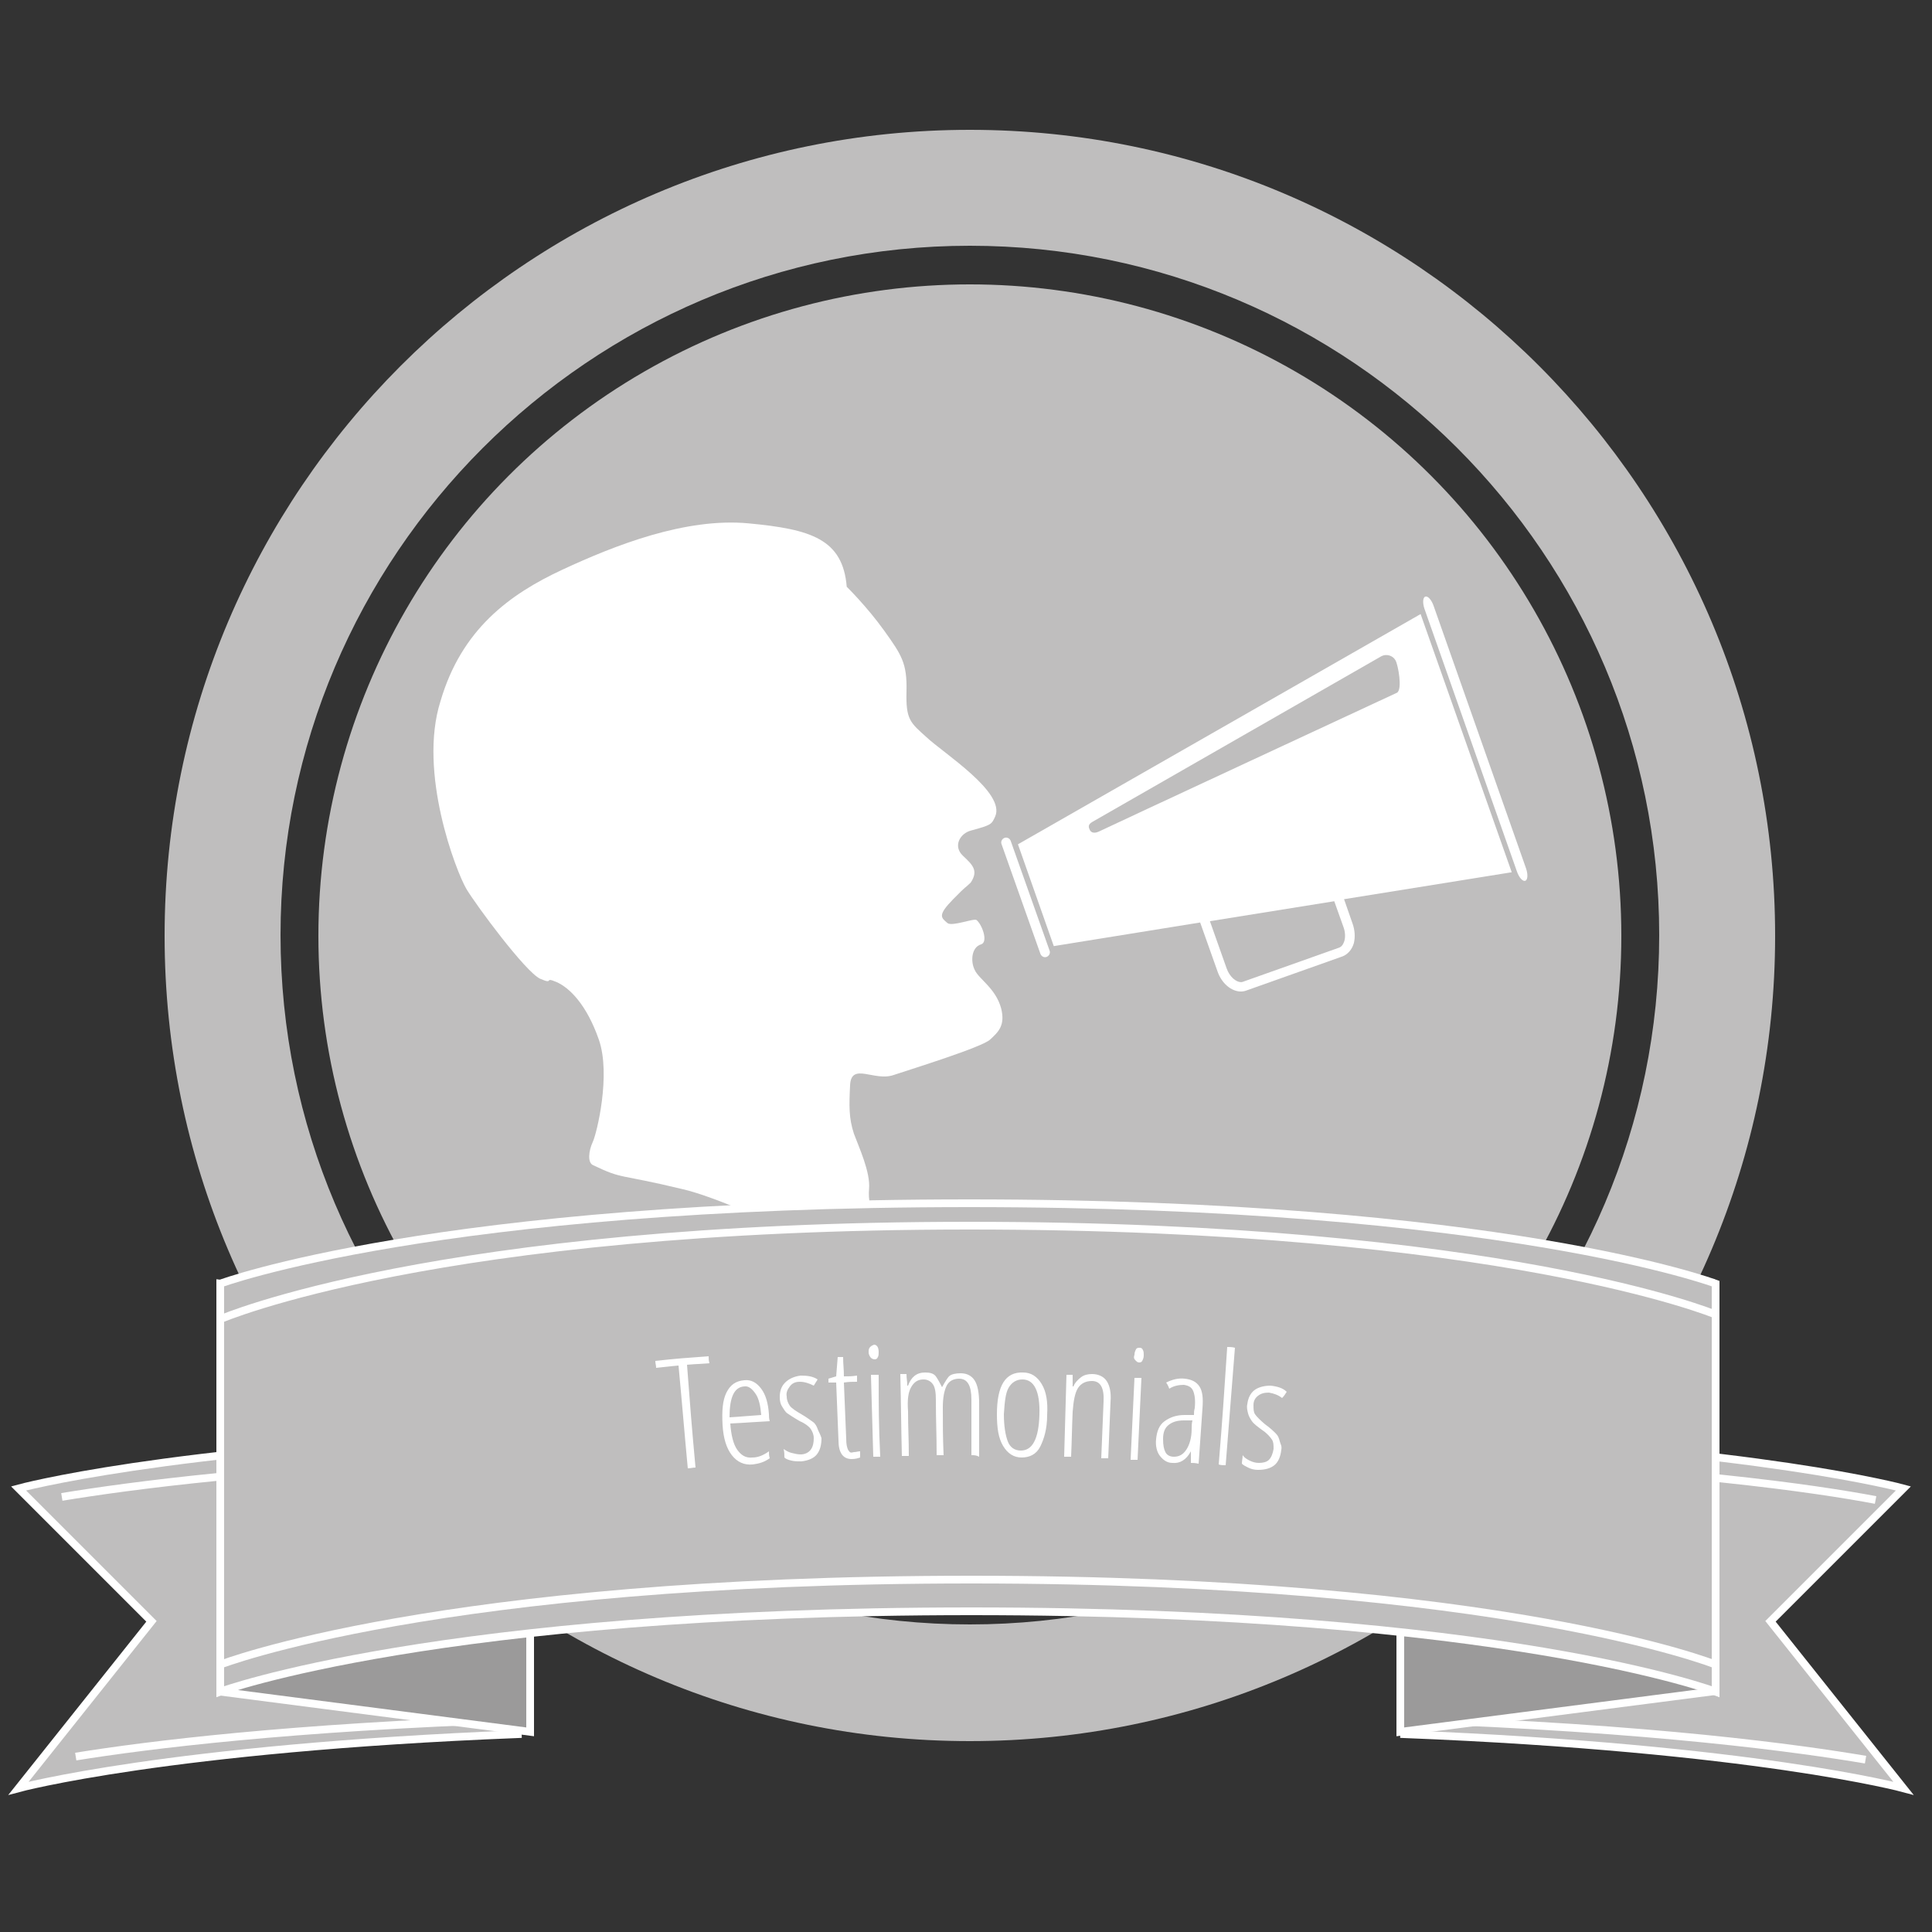 <svg xmlns="http://www.w3.org/2000/svg" width="250" height="250" viewBox="0 0 250 250">
<rect x="0" y="0" width="250" height="250" fill="#333333" stroke="none"/>
<path class="outer_ring" fill="#BFBEBE" d="M125.5 31.8c49.2 0 89.2 40 89.2 89.2s-40 89.2-89.2 89.2-89.2-40-89.2-89.2c0-49.1 40-89.2 89.2-89.2m0-15C68 16.8 21.3 63.5 21.3 121.1S68 225.3 125.5 225.3s104.2-46.7 104.2-104.2S183.1 16.8 125.5 16.8z"/>

<circle class="bg_circle" fill="#BFBEBE" cx="125.5" cy="121.1" r="84.3"/>

<path fill="#FFF" d="M135.813 123.008c.133.316-.05.676-.366.81-.317.132-.678-.05-.81-.37l-5.036-14.212c-.132-.317.052-.678.368-.81.318-.134.677.05.81.367l5.035 14.215zM197.474 112.387c.265.77.212 1.49-.104 1.58-.317.132-.81-.414-1.075-1.184l-11.968-33.996c-.264-.77-.212-1.492.104-1.58.317-.133.81.412 1.075 1.182l11.97 33.997zM173.922 116.355l21.696-3.487-11.792-33.408-52.103 29.792 4.637 13.173 18.94-3.056 2.25 6.337c.53 1.54 1.786 2.587 3.005 2.596.226 0 .497-.04.724-.13l12.447-4.417c.68-.265 1.226-.893 1.46-1.703.186-.767.147-1.67-.162-2.53l-1.103-3.168zm.047 5.373c-.093.27-.23.72-.685.897l-12.45 4.417c-.09.046-.18.044-.27.044-.587-.005-1.44-.644-1.837-1.775l-2.164-6.11 16.09-2.583 1.195 3.35c.22.588.26 1.265.12 1.76z"/>

<path class="accent" fill="#BFBEBE" d="M180.574 85.438c-.355-.634-1.212-.867-1.847-.51l-37.367 21.42c-.633.357-.5.72-.323 1.08.178.318.583.458 1.218.146.408-.222 38.513-17.935 38.513-17.935.725-.402.163-3.566-.194-4.202z"/>
<path fill="#FFF" d="M121.07 168.673s-24.167-12.8-32.704-14.788c-8.565-2.065-7.667-1.22-11.64-3.123-.707-.326-.576-1.802-.014-3.016.516-1.11 2.36-8.673.78-13.214-1.58-4.542-3.816-6.744-5.507-7.467-1.693-.724-.188.404-2.083-.41-1.92-.894-8.26-9.482-9.545-11.614-1.34-2.278-6.283-15.074-3.364-24.287 2.716-9.307 8.94-13.855 15.753-17.024 6.813-3.17 15.982-6.785 24.16-6.004 8 .76 12.152 2.008 12.66 8.202 0 0 2.62 2.565 4.856 5.69 2.238 3.127 2.968 4.202 2.877 7.846-.092 3.644.468 4.025 2.593 5.932 2.18 2.055 10.262 7.15 8.883 10.26-.468 1.01-.44 1.085-3.112 1.812-1.46.368-2.36 2.04-1.076 3.25 1.283 1.208 2.052 1.933 1.027 3.484-1 .975-.278.117-2.305 2.188-2.027 2.072-1.52 2.35-.72 3.046.58.504 3.466-.655 3.778-.38.714.576 1.556 2.87.567 3.15-1.21.358-1.382 2.185-.8 3.313.51 1.157 2.714 2.362 3.413 4.96.565 2.227-.382 3.078-1.45 4.058-1.067.98-10.037 3.765-12.507 4.584-2.467.822-5.37-1.646-5.584 1.203-.142 2.82-.17 4.344.488 6.37.625 1.702 2.168 4.996 1.96 7.17-.112 1.3.107 2.816 1.23 4.505 1.094 1.612 3.667 4.277 4.587 5.873.7 1.674 2.8 4.43 2.8 4.43z"/>

<g stroke="#FFF" stroke-miterlimit="10">
<path class="accent" fill="#BFBEBE" d="M67 224.4l-1.7-38.8c-44.3 1.9-62.9 7-62.9 7l17.2 17.2-17.2 21.6s19.2-5.2 64.6-7zM181.7 224.4l1.7-38.8c44.3 1.9 62.9 7 62.9 7l-17.2 17.2 17.2 21.6s-19.2-5.2-64.6-7z"/>
<path fill="none" d="M9.8 227.3c9.3-1.5 27.7-3.8 57.2-4.8l-1.7-33.8c-30.5 1.1-48.8 3.6-57.3 5M241.4 227.7c-8.3-1.4-27.3-4.1-59.7-5.2l1.7-33.8c33.2 1.2 52 4 59.3 5.4"/>
<path fill="#9B9A9A" d="M28.5 166.1v52.8l40.1 5.2v-52.8zM181.2 224.1v-52.8l40.2-5.2v52.8z"/>
<path class="accent" fill="#BFBEBE" d="M222 218.9s-27.4-10.4-96.3-10.4c-69 0-97.2 10.4-97.2 10.4v-52.8s27.9-10.4 96.9-10.4 96.6 10.4 96.6 10.4v52.8z"/>
<path fill="none" d="M28.5 170.7s27.9-12.1 96.9-12.1 96.6 11.5 96.6 11.5M222 215.4s-27.4-11-96.3-11c-69 0-97.2 11-97.2 11"/>
</g>
<g>
<g fill="#FFF">
<path d="M90 189.9c-.4 0-.6.1-1 .1-.5-5.3-.7-8-1.2-13.3-1.2.1-1.8.2-2.9.3 0-.4-.1-.5-.1-.9 2.7-.3 4.1-.4 6.9-.6 0 .4 0 .5.1.9-1.2.1-1.8.1-2.9.2.4 5.3.6 7.9 1.1 13.3zM97.4 189.5c-1.1.1-2-.3-2.7-1.2-.7-.9-1.1-2.2-1.2-3.9-.1-1.8 0-3.2.5-4.2s1.2-1.5 2.3-1.6c.9-.1 1.6.3 2.2 1.1s.9 1.9 1 3.3c0 .3 0 .5.1.9-2 .1-3 .2-5.1.3.1 1.5.4 2.7.9 3.4.5.7 1.1 1.1 2 1 .7 0 1.4-.3 2.1-.8 0 .4 0 .5.1.9-.7.5-1.4.7-2.2.8zm-1.1-10.1c-1.3.1-1.9 1.4-1.9 4 1.7-.1 2.5-.2 4.1-.3-.1-1.2-.3-2.1-.7-2.7-.4-.6-.9-1.1-1.5-1zM106.3 186.1c0 .9-.2 1.6-.6 2.1-.4.5-1.1.8-2 .9-.5 0-.9 0-1.3-.1s-.7-.2-.9-.4c0-.4 0-.7-.1-1.1.3.2.6.4 1 .5s.8.2 1.2.2c.5 0 1-.2 1.3-.6.3-.4.4-.9.4-1.5 0-.5-.2-.9-.4-1.2-.2-.3-.7-.7-1.4-1-.7-.4-1.3-.8-1.6-1-.3-.2-.5-.6-.7-.9-.2-.3-.3-.7-.3-1.2 0-.8.2-1.4.7-1.9s1.2-.8 2-.9c.9 0 1.6.1 2.2.5-.2.3-.3.5-.5.8-.6-.3-1.2-.5-1.8-.5s-1 .2-1.3.602c-.3.4-.5.8-.4 1.3 0 .5.2.9.4 1.2.2.3.8.7 1.5 1.1.7.4 1.2.8 1.5 1 .3.2.5.6.6.9.1.298.4.798.5 1.198zM110.5 187.9c.3 0 .5-.1.8-.1v.8c-.3.1-.6.2-1.1.2-1.1 0-1.7-.8-1.7-2.4-.1-3-.2-4.5-.3-7.5h-1v-.5c.4-.1.6-.2 1-.3.1-1 .1-1.5.2-2.5h.7c0 1 .1 1.5.1 2.5.7 0 1 0 1.7-.1v.8c-.7 0-1 0-1.7.1.1 2.9.2 4.4.3 7.3 0 .7.1 1.2.3 1.5.2.3.3.3.7.2zM112.4 175c0-.3 0-.5.2-.7.2-.2.3-.2.5-.3.2 0 .3.1.4.2.1.1.2.4.2.7 0 .3 0 .5-.1.7-.1.2-.2.3-.4.3s-.4-.1-.5-.2c-.1-.1-.3-.4-.3-.7zm1.5 13.5h-.9c-.1-4.2-.2-6.4-.3-10.6h1c0 4.2 0 6.4.2 10.6zM125.7 188.3v-7.2c0-1.8-.5-2.7-1.6-2.7-.7 0-1.3.3-1.6.9-.3.6-.5 1.5-.5 2.8 0 2.5 0 3.7.1 6.2h-.9c0-2.9-.1-4.3-.1-7.2 0-.9-.1-1.6-.4-2-.3-.4-.7-.6-1.2-.6-.7 0-1.2.3-1.6 1s-.5 1.7-.4 3.1c0 2.3.1 3.5.1 5.8h-.9c-.1-4.2-.1-6.4-.2-10.6h.8c0 .6.1.9.1 1.5h.1c.4-1.1 1.1-1.7 2.2-1.7.6 0 1.1.1 1.4.5.3.4.8 1.4.8 1.4s.6-1.1.9-1.4c.3-.3.9-.4 1.5-.4.8 0 1.4.3 1.8.9.4.6.6 1.6.6 3v6.9c-.4-.2-.6-.2-1-.2zM135.5 183.1c0 1.8-.4 3.1-.9 4.1s-1.4 1.4-2.4 1.4-1.8-.5-2.4-1.5c-.6-1-.8-2.3-.8-4.1 0-3.7 1.1-5.5 3.4-5.4 1 0 1.8.5 2.4 1.5.6 1 .8 2.3.7 4zm-5.6-.1c0 1.5.2 2.7.5 3.5.3.8.9 1.2 1.7 1.2 1.5 0 2.3-1.5 2.4-4.6.1-3.1-.7-4.6-2.2-4.6-.8 0-1.4.4-1.8 1.1-.4.7-.5 1.9-.6 3.4zM142.5 188.7c.1-2.9.2-4.4.3-7.3.1-1.8-.4-2.7-1.5-2.7-.8 0-1.4.3-1.8.9-.4.6-.6 1.7-.7 3.1-.1 2.3-.1 3.5-.2 5.8h-.9c.1-4.2.2-6.4.3-10.6h.8v1.5h.102c.2-.5.6-.9 1-1.2.4-.3.9-.4 1.4-.4.8 0 1.5.3 1.9.9.398.6.6 1.5.5 2.7-.102 2.9-.2 4.4-.3 7.3h-.902zM146.8 175.3c0-.3.1-.5.2-.7.1-.2.3-.2.5-.2s.3.1.4.3c.1.2.1.4.1.7 0 .3-.1.5-.2.7-.1.2-.3.2-.4.2-.2 0-.3-.1-.5-.3-.2-.2-.2-.4-.1-.7zm.4 13.6h-.9c.2-4.2.3-6.3.5-10.6h.9c-.2 4.2-.3 6.3-.5 10.6zM154.1 189.3v-1.5c-.6 1.1-1.4 1.6-2.4 1.5-.7 0-1.2-.4-1.6-.9-.4-.5-.6-1.3-.5-2.2.1-1 .4-1.8 1.1-2.3s1.5-.8 2.6-.8h1.2c0-.4 0-.5.1-.9.102-1 0-1.7-.198-2.2-.2-.5-.6-.7-1.2-.8-.6 0-1.3.1-1.9.5-.1-.3-.2-.5-.4-.8.8-.4 1.6-.6 2.4-.5.9.1 1.5.4 1.9 1 .4.6.5 1.5.4 2.8-.2 2.9-.3 4.3-.5 7.2-.502-.1-.702-.1-1.002-.1zm-2.2-.8c.7 0 1.2-.3 1.6-.9.4-.6.7-1.5.7-2.7 0-.4 0-.7.1-1.1h-1.1c-.9 0-1.5.2-2 .6-.5.4-.7 1-.7 1.8s.1 1.3.3 1.7c.2.4.6.6 1.1.6zM158.6 189.6c-.4 0-.6 0-.9-.1.5-6.1.7-9.1 1.1-15.2.4 0 .602 0 1 .1-.5 6.1-.7 9.1-1.2 15.2zM165.8 187.6c-.1.9-.4 1.6-.9 2-.5.4-1.2.6-2.1.6-.5 0-.9-.1-1.3-.3-.4-.2-.6-.3-.8-.5 0-.4.1-.7.1-1.1.2.3.5.5.9.7.4.2.8.3 1.2.3.5 0 1-.1 1.3-.4.3-.3.5-.8.6-1.4 0-.5 0-.9-.2-1.2-.2-.3-.6-.8-1.2-1.2-.7-.5-1.2-.898-1.4-1.198-.2-.3-.4-.6-.5-1-.1-.4-.2-.8-.1-1.2.1-.8.4-1.4.9-1.8.5-.4 1.3-.6 2.1-.6.9.1 1.6.3 2.1.8-.2.3-.3.5-.6.8-.5-.4-1.1-.6-1.7-.7-.6 0-1 .1-1.4.4-.398.3-.6.7-.6 1.2s0 .9.2 1.2c.2.3.7.8 1.3 1.3.7.5 1.1.9 1.4 1.2.3.3.4.6.5 1 .1.398.3.598.2 1.098z"/>
</g>
</g>

</svg>